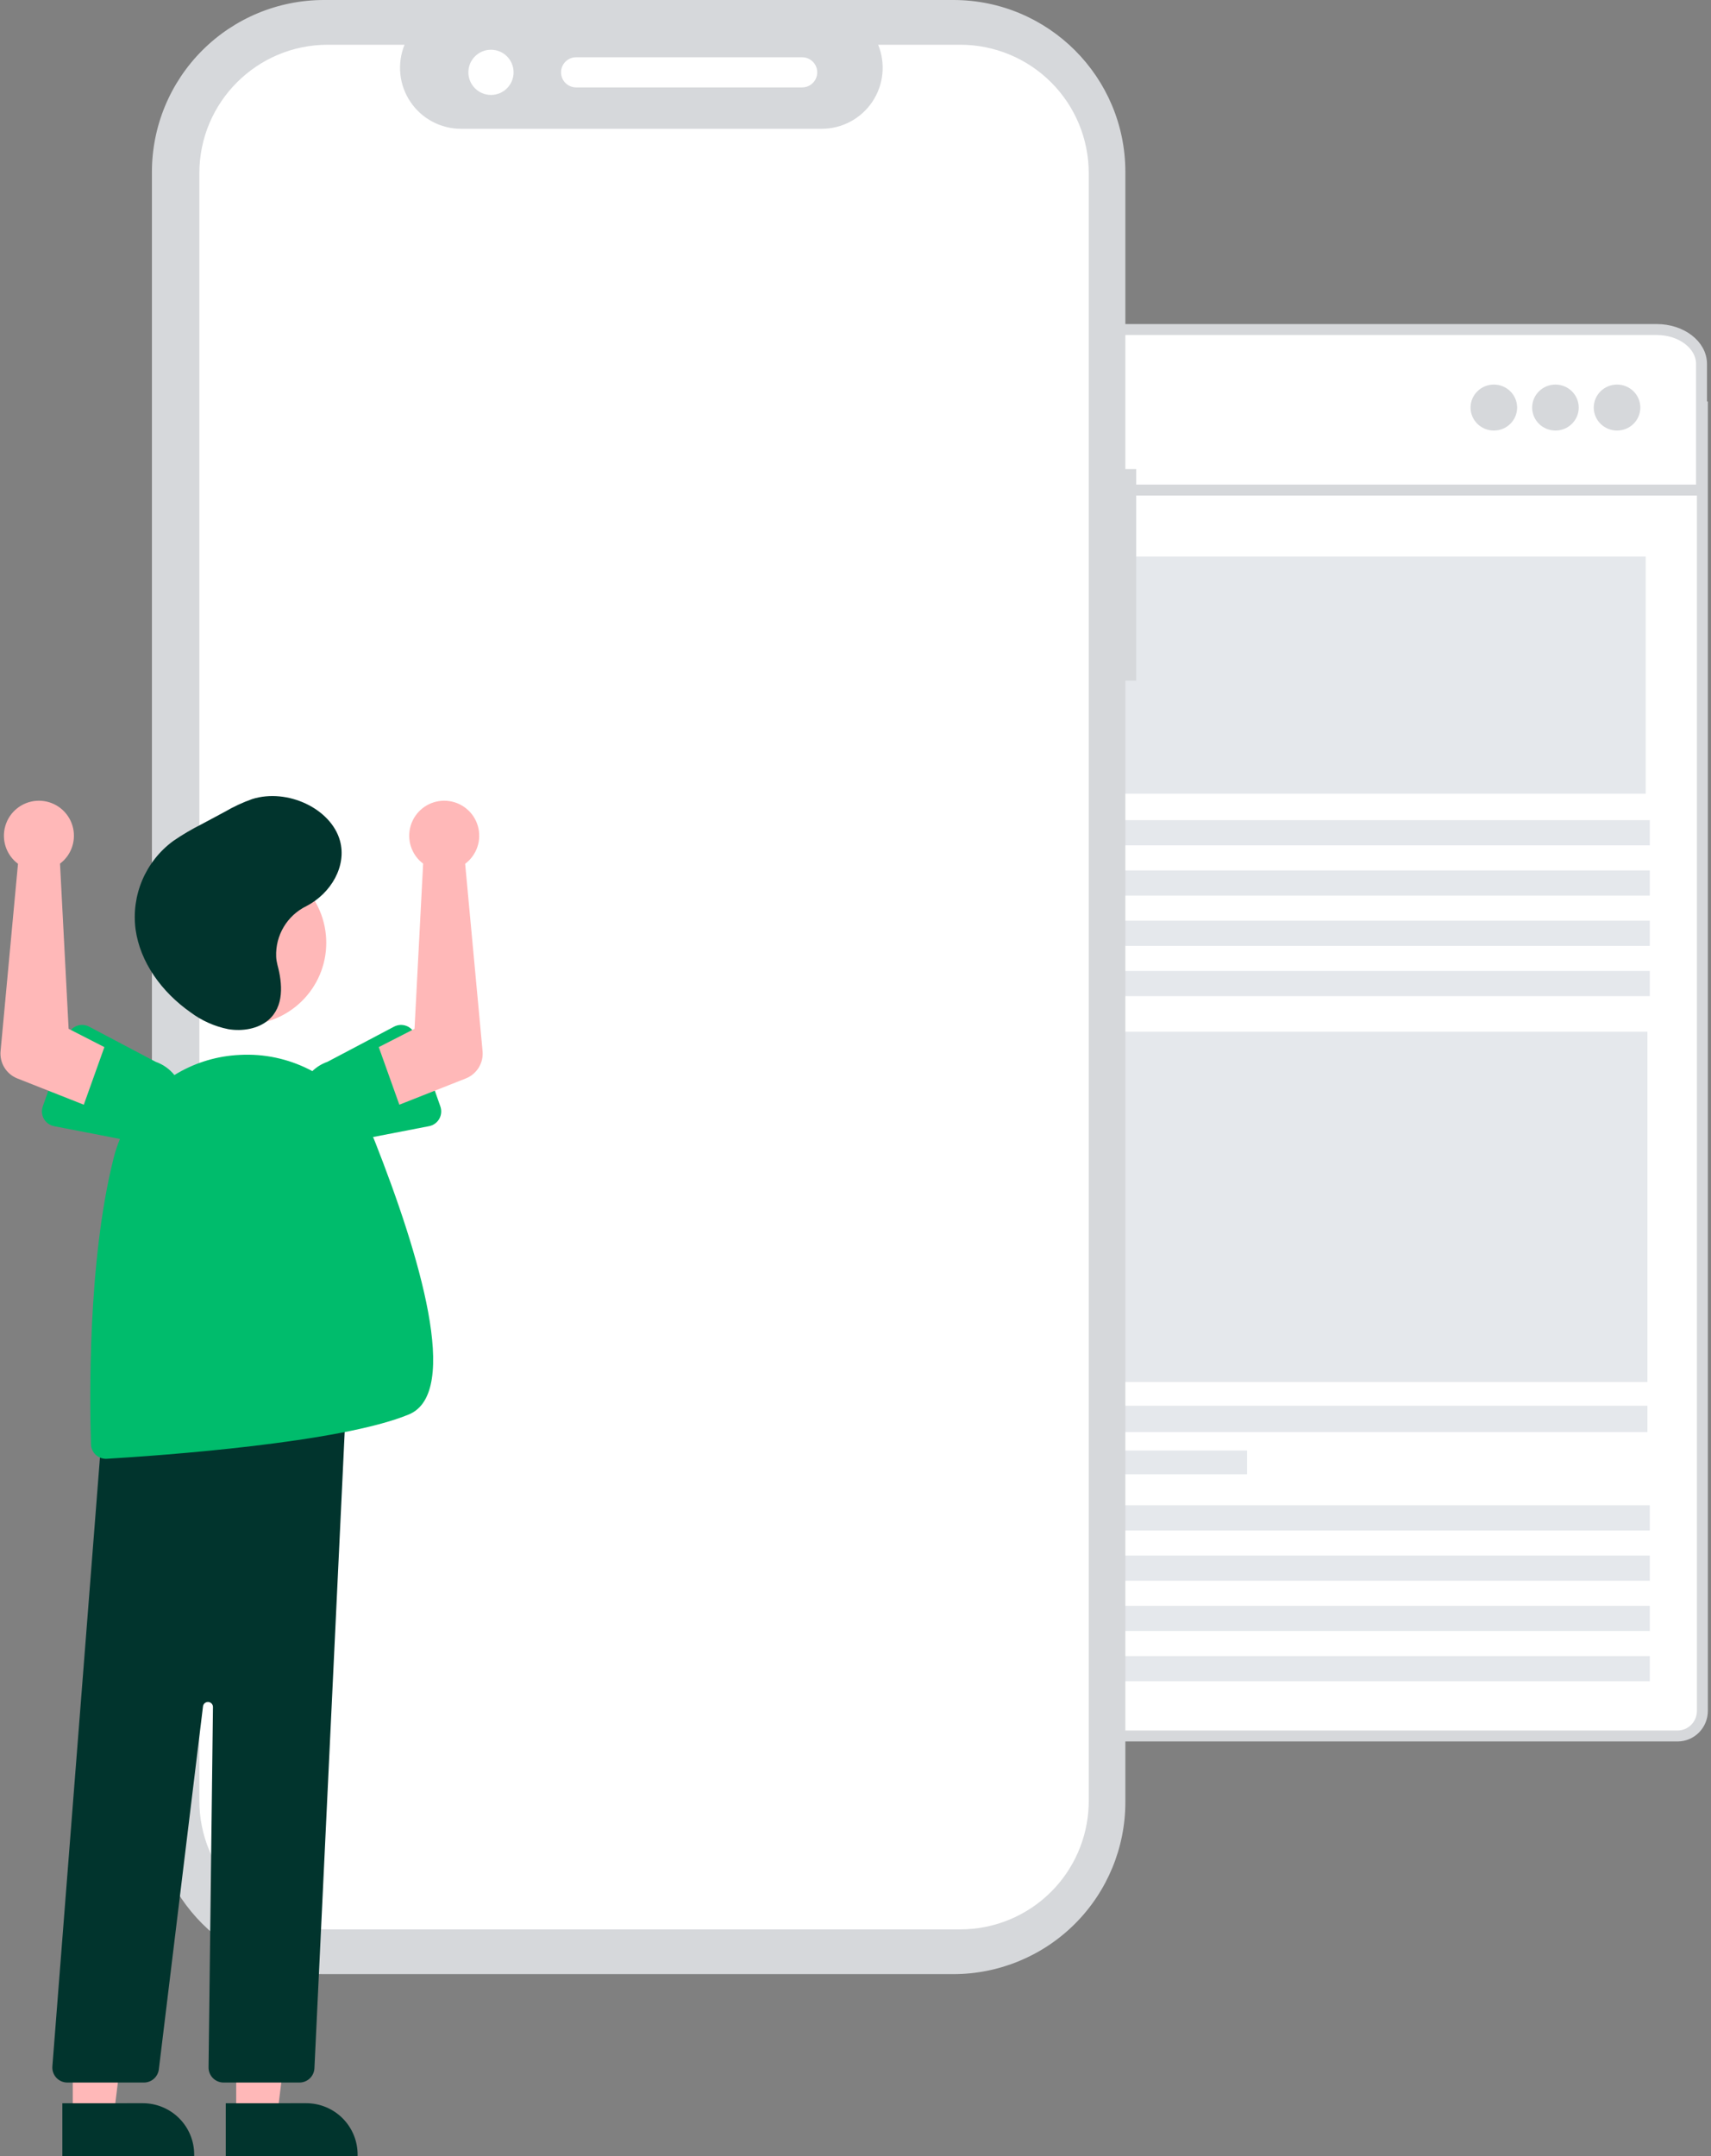 <svg width="469" height="591" viewBox="0 0 469 591" fill="none" xmlns="http://www.w3.org/2000/svg">
<rect x="0" y="0" width="469" height="591" fill="#808080" stroke="none"/>
<g clip-path="url(#clip0_122_1002)">
<path d="M87.114 111.533V468.93C87.114 472.736 90.159 475.819 93.924 475.819H459.83C463.594 475.819 466.639 472.736 466.639 468.93V111.533H87.114Z" fill="white" stroke="#D6D8DB" stroke-width="3"/>
<path d="M466.404 134.318V99.759C466.404 94.546 460.904 90.322 454.121 90.322H99.397C92.614 90.322 87.114 94.546 87.114 99.759V134.318H466.404Z" fill="white" stroke="#D6D8DB" stroke-width="3"/>
<path d="M443.246 105.411C446.773 105.411 449.628 108.229 449.628 111.711C449.628 115.189 446.773 118.01 443.246 118.01C439.719 118.01 436.862 115.189 436.862 111.711C436.862 108.229 439.719 105.411 443.246 105.411ZM426.362 105.411C429.889 105.411 432.743 108.229 432.743 111.711C432.743 115.189 429.889 118.01 426.362 118.01C422.835 118.01 419.977 115.189 419.977 111.711C419.977 108.229 422.835 105.411 426.362 105.411ZM409.477 105.411C413.005 105.411 415.859 108.229 415.859 111.711C415.859 115.189 413.005 118.01 409.477 118.01C405.953 118.01 403.093 115.189 403.093 111.711C403.093 108.229 405.953 105.411 409.477 105.411Z" fill="#D6D8DB"/>
<path d="M106.308 270.978V460.895H210.793V270.978H106.308ZM222.207 453.918V460.82H452.224V453.918H222.207ZM222.207 440.142V447.044H452.224V440.142H222.207ZM221.678 426.362V433.263H452.224V426.362H221.678ZM221.678 412.585V419.487H452.224V412.585H221.678ZM222.238 266.131V273.037H452.224V266.131H222.238ZM105.444 153.271V260.866H209.929V153.271H105.444ZM222.238 252.355V259.256H452.224V252.355H222.238ZM222.238 238.579V245.48H452.224V238.579H222.238ZM222.238 224.798V231.7H452.224V224.798H222.238ZM222.11 152.548V217.54H451.1V152.548H222.11Z" fill="#E5E8EC"/>
<path d="M341.834 397.574V404.075H221.119V397.574H341.834ZM451.572 385.298V392.521H221.119V385.298H451.572ZM451.572 282.778V378.802H221.119V282.778H451.572Z" fill="#E5E8EC"/>
<path d="M311.444 128.583H308.471V47.138C308.471 21.105 287.366 0 261.332 0H88.78C76.278 0 64.288 4.966 55.448 13.806C46.608 22.646 41.641 34.636 41.641 47.138V493.953C41.641 519.987 62.746 541.091 88.78 541.091H261.332C273.834 541.091 285.824 536.125 294.664 527.285C303.504 518.445 308.471 506.455 308.471 493.953V186.558H311.444V128.583Z" fill="#D6D8DB"/>
<path d="M110.888 12.264C108.785 17.421 109.386 23.286 112.493 27.909C115.599 32.531 120.803 35.304 126.373 35.305H225.226C230.795 35.304 235.999 32.531 239.106 27.909C242.212 23.286 242.814 17.421 240.711 12.264H263.234C272.571 12.264 281.524 15.973 288.126 22.574C294.728 29.176 298.437 38.13 298.437 47.466V493.625L298.412 494.956C298.077 503.809 294.413 512.23 288.126 518.517C281.524 525.119 272.571 528.827 263.234 528.827H89.851C80.514 528.827 71.561 525.119 64.959 518.517C58.357 511.915 54.648 502.961 54.648 493.625V47.466C54.648 28.024 70.409 12.264 89.851 12.264H110.888ZM134.583 13.631C138.005 13.631 140.779 16.405 140.779 19.827C140.779 23.249 138.005 26.023 134.583 26.023C131.161 26.023 128.386 23.249 128.386 19.827C128.386 16.405 131.161 13.631 134.583 13.631ZM157.916 15.697H219.877C222.158 15.697 224.008 17.546 224.008 19.827C224.008 22.109 222.158 23.958 219.877 23.958H157.916C155.635 23.958 153.786 22.109 153.786 19.827C153.786 17.546 155.635 15.697 157.916 15.697Z" fill="white"/>
<path d="M64.743 580.136H75.95L81.281 536.907L64.741 536.908L64.743 580.136Z" fill="#FFB8B8"/>
<path d="M61.884 576.477L83.955 576.476C87.685 576.476 91.264 577.958 93.902 580.596C96.54 583.234 98.022 586.811 98.022 590.542V590.999L61.884 591L61.884 576.477Z" fill="#01342D"/>
<path d="M19.949 580.136H31.156L36.488 536.907L19.947 536.908L19.949 580.136Z" fill="#FFB8B8"/>
<path d="M17.09 576.477L39.161 576.476C42.892 576.476 46.47 577.958 49.108 580.596C51.746 583.234 53.228 586.811 53.228 590.542V590.999L17.091 591L17.09 576.477Z" fill="#01342D"/>
<path d="M66.979 280.858C79.38 280.858 89.432 270.806 89.432 258.406C89.432 246.005 79.38 235.953 66.979 235.953C54.579 235.953 44.527 246.005 44.527 258.406C44.527 270.806 54.579 280.858 66.979 280.858Z" fill="#FFB8B8"/>
<path d="M82.078 570.806H61.28C60.181 570.806 59.127 570.366 58.354 569.583C57.581 568.801 57.154 567.742 57.167 566.642L58.376 467.885C58.385 467.156 57.823 466.548 57.096 466.499C56.369 466.451 55.731 466.979 55.643 467.702L43.539 567.19C43.286 569.253 41.535 570.806 39.456 570.806H18.458C17.311 570.806 16.216 570.328 15.438 569.486C14.659 568.644 14.267 567.515 14.357 566.372L28.222 388.956L28.599 388.915L94.993 381.745L86.187 566.888C86.085 569.082 84.275 570.809 82.078 570.806Z" fill="#01342D"/>
<path d="M111.432 281.207C112.546 281.644 113.415 282.543 113.812 283.672L120.708 303.27C121.105 304.399 120.991 305.644 120.397 306.682C119.802 307.719 118.784 308.447 117.61 308.674L102.26 311.647C102.445 312.07 102.623 312.498 102.793 312.93C114.929 343.74 126.395 381.717 112.1 387.674C93.365 395.48 43.974 398.96 29.283 399.84C29.198 399.845 29.114 399.848 29.03 399.848C26.813 399.843 24.999 398.08 24.931 395.864C24.569 384.645 23.948 345.829 31.168 317.333C31.618 315.553 32.192 313.83 32.88 312.172L14.823 308.674C13.649 308.447 12.631 307.719 12.036 306.682C11.441 305.644 11.328 304.399 11.725 303.27L18.621 283.672C19.018 282.543 19.887 281.643 21.001 281.207C22.114 280.77 23.363 280.84 24.421 281.399L42.68 291.037C44.77 291.771 46.511 293.052 47.801 294.662C52.773 291.6 58.492 289.676 64.571 289.211L65.716 289.141C72.43 288.774 78.929 290.208 84.66 293.087L85.612 293.587C86.757 292.481 88.153 291.599 89.753 291.037L108.012 281.399C109.07 280.841 110.319 280.771 111.432 281.207Z" fill="#00BC6C"/>
<path d="M114.844 235.712C115.196 236.075 115.577 236.409 115.983 236.712L113.626 281.986L103.822 287.006L109.463 302.791L127.682 295.592C130.705 294.398 132.577 291.351 132.276 288.114L127.503 236.757C130.701 234.371 132.089 230.255 130.989 226.42C129.889 222.585 126.53 219.83 122.554 219.502C118.578 219.174 114.813 221.341 113.099 224.944C111.386 228.547 112.08 232.835 114.844 235.712Z" fill="#FFB8B8"/>
<path d="M17.589 235.712C17.237 236.075 16.856 236.409 16.45 236.712L18.807 281.986L28.611 287.006L22.97 302.791L4.751 295.592C1.728 294.398 -0.144 291.351 0.157 288.114L4.93 236.757C1.732 234.371 0.344 230.255 1.444 226.42C2.544 222.585 5.902 219.83 9.879 219.502C13.855 219.174 17.62 221.341 19.334 224.944C21.047 228.547 20.353 232.835 17.589 235.712Z" fill="#FFB8B8"/>
<path d="M75.7 262.233C75.459 256.38 78.702 250.939 83.964 248.367C90.789 244.844 95.077 237.328 93.198 230.466C90.793 221.682 78.838 215.985 69.151 219.007C66.529 219.938 64.001 221.113 61.599 222.517L55.27 225.909C52.567 227.263 49.96 228.802 47.469 230.515C39.869 236.115 35.921 245.409 37.166 254.767C38.413 263.697 44.261 271.887 52.266 277.494C55.328 279.782 58.863 281.354 62.613 282.093C66.45 282.726 70.722 282.007 73.528 279.621C77.912 275.892 77.459 269.647 76.041 264.431C75.854 263.711 75.739 262.975 75.7 262.233Z" fill="#01342D"/>
</g>
<defs>
<clipPath id="clip0_122_1002">
<rect width="469" height="591" fill="white"/>
</clipPath>
</defs>
</svg>
